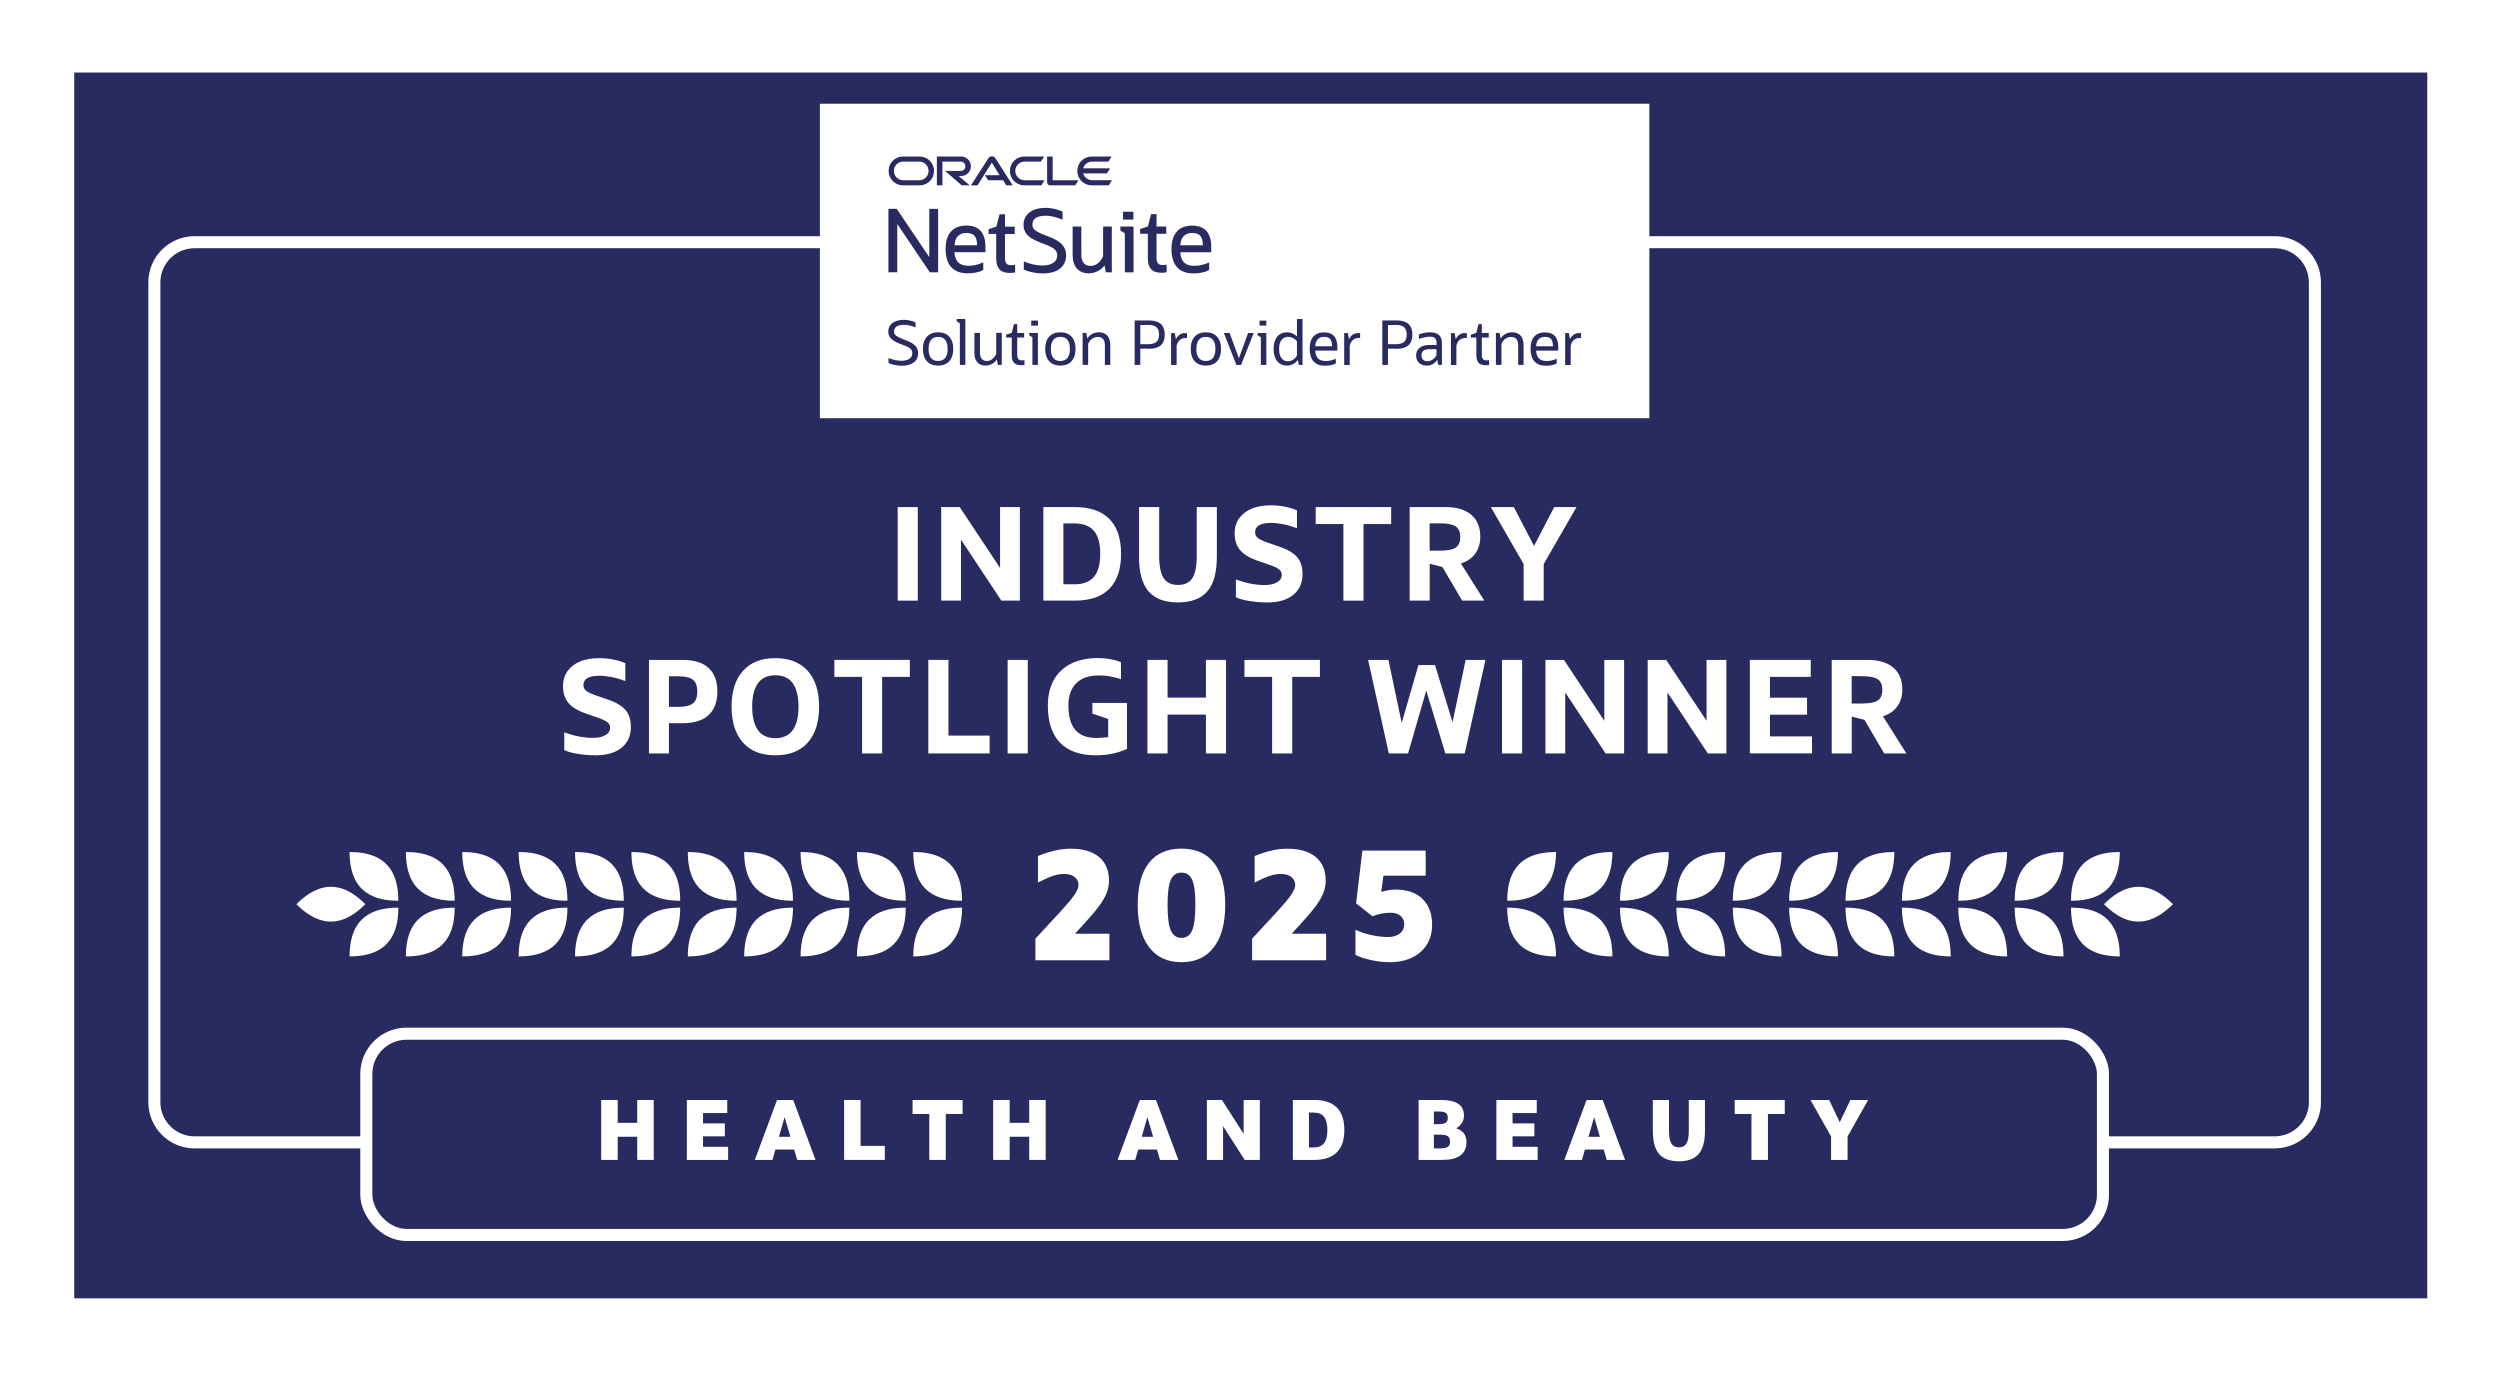 <?xml version="1.0" encoding="UTF-8"?>
<svg id="Camada_2" data-name="Camada 2" xmlns="http://www.w3.org/2000/svg" xmlns:xlink="http://www.w3.org/1999/xlink" viewBox="0 0 310.8 170.64">
  <defs>
    <style>
      .cls-1 {
        fill: #fff;
      }

      .cls-2 {
        fill: none;
        stroke: #fff;
        stroke-miterlimit: 10;
        stroke-width: 1.5px;
      }

      .cls-3 {
        fill: #292b60;
        filter: url(#drop-shadow-1);
      }
    </style>
    <filter id="drop-shadow-1" x="0" y="0" width="310.8" height="170.64" filterUnits="userSpaceOnUse">
      <feOffset dx="2" dy="2"/>
      <feGaussianBlur result="blur" stdDeviation="3"/>
      <feFlood flood-color="#1d1d1b" flood-opacity=".15"/>
      <feComposite in2="blur" operator="in"/>
      <feComposite in="SourceGraphic"/>
    </filter>
  </defs>
  <g id="Layer_2" data-name="Layer 2">
    <g>
      <rect class="cls-3" x="7.23" y="7.02" width="292.53" height="152.39"/>
      <g>
        <g>
          <path class="cls-1" d="M74.74,144.2v-7.45h2.05v2.84h2.43v-2.84h2.05v7.45h-2.05v-2.88h-2.43v2.88h-2.05Z"/>
          <path class="cls-1" d="M85.39,144.2v-7.45h5.02v1.63h-3.01v1.28h2.71v1.61h-2.71v1.3h3.12v1.63h-5.12Z"/>
          <path class="cls-1" d="M93.84,144.2l2.76-7.45h2.01l2.78,7.45h-2.28l-.38-1.29h-2.33l-.37,1.29h-2.19ZM96.85,141.33h1.41l-.72-2.45-.7,2.45Z"/>
          <path class="cls-1" d="M104.94,144.2v-7.45h2.05v5.71h3.01v1.74h-5.06Z"/>
          <path class="cls-1" d="M115.53,144.2v-5.71h-2.08v-1.74h6.22v1.74h-2.09v5.71h-2.05Z"/>
          <path class="cls-1" d="M123.47,144.2v-7.45h2.05v2.84h2.43v-2.84h2.05v7.45h-2.05v-2.88h-2.43v2.88h-2.05Z"/>
          <path class="cls-1" d="M138.94,144.2l2.76-7.45h2.01l2.78,7.45h-2.28l-.38-1.29h-2.33l-.37,1.29h-2.19ZM141.95,141.33h1.41l-.72-2.45-.7,2.45Z"/>
          <path class="cls-1" d="M150.04,144.2v-7.45h1.87l2.7,4.21v-4.21h2.01v7.45h-1.88l-2.69-4.2v4.2h-2.01Z"/>
          <path class="cls-1" d="M160.73,144.2v-7.45h2.69c1.22,0,2.15.31,2.77.94.63.63.94,1.56.94,2.79s-.31,2.16-.94,2.78-1.55.94-2.77.94h-2.69ZM163.36,138.31h-.63v4.34h.63c.56,0,.97-.18,1.25-.53.27-.36.41-.9.41-1.63s-.14-1.28-.41-1.64c-.27-.36-.69-.53-1.25-.53Z"/>
          <path class="cls-1" d="M176.36,144.2v-7.45h2.77c.98,0,1.7.16,2.17.48.47.32.7.81.7,1.47,0,.33-.09.64-.26.91-.17.27-.41.49-.71.66.85.27,1.28.84,1.28,1.7,0,1.49-1,2.23-3.01,2.23h-2.94ZM178.26,139.76h.5c.45,0,.77-.06.95-.17s.28-.32.28-.62-.09-.51-.27-.62c-.18-.12-.5-.17-.96-.17h-.5v1.59ZM178.26,142.77h.77c.45,0,.77-.06.96-.19.19-.13.28-.35.28-.66s-.09-.54-.28-.67-.51-.19-.96-.19h-.77v1.71Z"/>
          <path class="cls-1" d="M186.03,144.2v-7.45h5.02v1.63h-3.01v1.28h2.71v1.61h-2.71v1.3h3.12v1.63h-5.12Z"/>
          <path class="cls-1" d="M194.48,144.2l2.76-7.45h2.01l2.78,7.45h-2.28l-.38-1.29h-2.33l-.37,1.29h-2.19ZM197.49,141.33h1.41l-.72-2.45-.7,2.45Z"/>
          <path class="cls-1" d="M205.48,140.59v-3.84h2.01v3.81c0,.74.1,1.27.29,1.59.19.32.51.49.94.49s.74-.16.94-.49c.2-.32.29-.86.29-1.59v-3.81h2.01v3.84c0,1.31-.26,2.26-.78,2.87s-1.34.91-2.46.91-1.93-.3-2.46-.91c-.52-.6-.78-1.56-.78-2.87Z"/>
          <path class="cls-1" d="M217.74,144.2v-5.71h-2.08v-1.74h6.22v1.74h-2.09v5.71h-2.05Z"/>
          <path class="cls-1" d="M227.64,144.2v-2.91l-2.56-4.54h2.32l1.32,2.77,1.32-2.77h2.21l-2.56,4.54v2.91h-2.05Z"/>
        </g>
        <rect class="cls-2" x="45.54" y="128.51" width="215.9" height="25.02" rx="5" ry="5"/>
        <g>
          <g>
            <path class="cls-1" d="M128.72,119.35v-2.65l3.07-3.32c.83-.9,1.42-1.6,1.77-2.11s.52-.93.52-1.24c0-.42-.16-.75-.48-1s-.75-.38-1.28-.38c-.47,0-.95.08-1.45.25-.5.17-1.11.44-1.83.82v-3.3c.75-.3,1.45-.53,2.11-.68.66-.15,1.31-.23,1.94-.23,1.53,0,2.71.34,3.54,1.03.83.69,1.24,1.67,1.24,2.93,0,.52-.1,1.03-.29,1.54-.2.5-.52,1.07-.99,1.69-.46.62-1.09,1.36-1.89,2.22l-1.06,1.16h4.28v3.3h-9.21Z"/>
            <path class="cls-1" d="M146.88,119.62c-1.74,0-3.09-.62-4.03-1.87-.94-1.24-1.41-3-1.41-5.26s.46-4.02,1.39-5.21c.93-1.19,2.28-1.78,4.05-1.78s3.12.59,4.05,1.78c.93,1.19,1.39,2.92,1.39,5.21s-.47,4.02-1.41,5.26c-.94,1.25-2.28,1.87-4.03,1.87ZM146.88,116.6c.62,0,1.06-.31,1.33-.94.26-.63.4-1.68.4-3.17s-.13-2.48-.39-3.09-.7-.91-1.34-.91-1.08.3-1.34.91c-.26.61-.39,1.64-.39,3.09s.13,2.55.4,3.17c.27.62.71.94,1.33.94Z"/>
            <path class="cls-1" d="M155.66,119.35v-2.65l3.07-3.32c.83-.9,1.42-1.6,1.77-2.11s.52-.93.52-1.24c0-.42-.16-.75-.48-1s-.75-.38-1.28-.38c-.47,0-.95.08-1.45.25-.5.17-1.11.44-1.83.82v-3.3c.75-.3,1.45-.53,2.11-.68.66-.15,1.31-.23,1.94-.23,1.53,0,2.71.34,3.54,1.03.83.69,1.24,1.67,1.24,2.93,0,.52-.1,1.03-.29,1.54-.2.5-.52,1.07-.99,1.69-.46.62-1.09,1.36-1.89,2.22l-1.06,1.16h4.28v3.3h-9.21Z"/>
            <path class="cls-1" d="M168.51,118.71v-3.13c.56.28,1.2.5,1.93.66s1.43.25,2.08.25,1.13-.14,1.5-.43c.37-.29.55-.67.55-1.15,0-.43-.15-.78-.44-1.04-.29-.27-.72-.4-1.29-.4-.35,0-.74.04-1.15.12-.41.08-.76.19-1.05.33l-2.05-1.61.78-6.56h7.87v3.11h-5.25l-.28,2.03c.63-.2,1.23-.3,1.8-.3,1.43,0,2.54.39,3.34,1.17.8.78,1.19,1.85,1.19,3.23,0,.92-.22,1.73-.65,2.43-.44.7-1.04,1.24-1.83,1.62-.78.38-1.7.58-2.75.58-.77,0-1.55-.09-2.35-.26-.8-.17-1.45-.39-1.95-.65Z"/>
          </g>
          <g>
            <path class="cls-1" d="M270.14,112.41c-3.61-3.61-6.52-2.06-8.57,0,2.06,2.06,4.96,3.61,8.57,0Z"/>
            <path class="cls-1" d="M263.53,105.92c-5.11,0-6.06,3.16-6.06,6.06,2.91,0,6.06-.96,6.06-6.06Z"/>
            <path class="cls-1" d="M256.53,105.92c-5.11,0-6.06,3.16-6.06,6.06,2.91,0,6.06-.96,6.06-6.06Z"/>
            <path class="cls-1" d="M249.52,105.92c-5.11,0-6.06,3.16-6.06,6.06,2.91,0,6.06-.96,6.06-6.06Z"/>
            <path class="cls-1" d="M242.51,105.92c-5.11,0-6.06,3.16-6.06,6.06,2.91,0,6.06-.96,6.06-6.06Z"/>
            <path class="cls-1" d="M235.5,105.92c-5.11,0-6.06,3.16-6.06,6.06,2.91,0,6.06-.96,6.06-6.06Z"/>
            <path class="cls-1" d="M228.49,105.92c-5.11,0-6.06,3.16-6.06,6.06,2.91,0,6.06-.96,6.06-6.06Z"/>
            <path class="cls-1" d="M221.48,105.92c-5.11,0-6.06,3.16-6.06,6.06,2.91,0,6.06-.96,6.06-6.06Z"/>
            <path class="cls-1" d="M214.47,105.92c-5.11,0-6.06,3.16-6.06,6.06,2.91,0,6.06-.96,6.06-6.06Z"/>
            <path class="cls-1" d="M207.46,105.92c-5.11,0-6.06,3.16-6.06,6.06,2.91,0,6.06-.96,6.06-6.06Z"/>
            <path class="cls-1" d="M200.45,105.92c-5.11,0-6.06,3.16-6.06,6.06,2.91,0,6.06-.96,6.06-6.06Z"/>
            <path class="cls-1" d="M193.44,105.92c-5.11,0-6.06,3.16-6.06,6.06,2.91,0,6.06-.96,6.06-6.06Z"/>
            <path class="cls-1" d="M263.53,118.9c-5.11,0-6.06-3.16-6.06-6.06,2.91,0,6.06.96,6.06,6.06Z"/>
            <path class="cls-1" d="M256.53,118.9c-5.11,0-6.06-3.16-6.06-6.06,2.91,0,6.06.96,6.06,6.06Z"/>
            <path class="cls-1" d="M249.52,118.9c-5.11,0-6.06-3.16-6.06-6.06,2.91,0,6.06.96,6.06,6.06Z"/>
            <path class="cls-1" d="M242.51,118.9c-5.11,0-6.06-3.16-6.06-6.06,2.91,0,6.06.96,6.06,6.06Z"/>
            <path class="cls-1" d="M235.5,118.9c-5.11,0-6.06-3.16-6.06-6.06,2.91,0,6.06.96,6.06,6.06Z"/>
            <path class="cls-1" d="M228.49,118.9c-5.11,0-6.06-3.16-6.06-6.06,2.91,0,6.06.96,6.06,6.06Z"/>
            <path class="cls-1" d="M221.48,118.9c-5.11,0-6.06-3.16-6.06-6.06,2.91,0,6.06.96,6.06,6.06Z"/>
            <path class="cls-1" d="M214.47,118.9c-5.11,0-6.06-3.16-6.06-6.06,2.91,0,6.06.96,6.06,6.06Z"/>
            <path class="cls-1" d="M207.46,118.9c-5.11,0-6.06-3.16-6.06-6.06,2.91,0,6.06.96,6.06,6.06Z"/>
            <path class="cls-1" d="M200.45,118.9c-5.11,0-6.06-3.16-6.06-6.06,2.91,0,6.06.96,6.06,6.06Z"/>
            <path class="cls-1" d="M193.44,118.9c-5.11,0-6.06-3.16-6.06-6.06,2.91,0,6.06.96,6.06,6.06Z"/>
          </g>
          <g>
            <path class="cls-1" d="M36.85,112.41c3.61-3.61,6.52-2.06,8.57,0-2.06,2.06-4.96,3.61-8.57,0Z"/>
            <path class="cls-1" d="M43.46,105.92c5.11,0,6.06,3.16,6.06,6.06-2.91,0-6.06-.96-6.06-6.06Z"/>
            <path class="cls-1" d="M50.46,105.92c5.11,0,6.06,3.16,6.06,6.06-2.91,0-6.06-.96-6.06-6.06Z"/>
            <path class="cls-1" d="M57.47,105.92c5.11,0,6.06,3.16,6.06,6.06-2.91,0-6.06-.96-6.06-6.06Z"/>
            <path class="cls-1" d="M64.48,105.92c5.11,0,6.06,3.16,6.06,6.06-2.91,0-6.06-.96-6.06-6.06Z"/>
            <path class="cls-1" d="M71.49,105.92c5.11,0,6.06,3.16,6.06,6.06-2.91,0-6.06-.96-6.06-6.06Z"/>
            <path class="cls-1" d="M78.5,105.92c5.11,0,6.06,3.16,6.06,6.06-2.91,0-6.06-.96-6.06-6.06Z"/>
            <path class="cls-1" d="M85.51,105.92c5.11,0,6.06,3.16,6.06,6.06-2.91,0-6.06-.96-6.06-6.06Z"/>
            <path class="cls-1" d="M92.52,105.92c5.11,0,6.06,3.16,6.06,6.06-2.91,0-6.06-.96-6.06-6.06Z"/>
            <path class="cls-1" d="M99.53,105.92c5.11,0,6.06,3.16,6.06,6.06-2.91,0-6.06-.96-6.06-6.06Z"/>
            <path class="cls-1" d="M106.54,105.92c5.11,0,6.06,3.16,6.06,6.06-2.91,0-6.06-.96-6.06-6.06Z"/>
            <path class="cls-1" d="M113.54,105.92c5.11,0,6.06,3.16,6.06,6.06-2.91,0-6.06-.96-6.06-6.06Z"/>
            <path class="cls-1" d="M43.46,118.9c5.11,0,6.06-3.16,6.06-6.06-2.91,0-6.06.96-6.06,6.06Z"/>
            <path class="cls-1" d="M50.46,118.9c5.11,0,6.06-3.16,6.06-6.06-2.91,0-6.06.96-6.06,6.06Z"/>
            <path class="cls-1" d="M57.47,118.9c5.11,0,6.06-3.16,6.06-6.06-2.91,0-6.06.96-6.06,6.06Z"/>
            <path class="cls-1" d="M64.48,118.9c5.11,0,6.06-3.16,6.06-6.06-2.91,0-6.06.96-6.06,6.06Z"/>
            <path class="cls-1" d="M71.49,118.9c5.11,0,6.06-3.16,6.06-6.06-2.91,0-6.06.96-6.06,6.06Z"/>
            <path class="cls-1" d="M78.5,118.9c5.11,0,6.06-3.16,6.06-6.06-2.91,0-6.06.96-6.06,6.06Z"/>
            <path class="cls-1" d="M85.51,118.9c5.11,0,6.06-3.16,6.06-6.06-2.91,0-6.06.96-6.06,6.06Z"/>
            <path class="cls-1" d="M92.52,118.9c5.11,0,6.06-3.16,6.06-6.06-2.91,0-6.06.96-6.06,6.06Z"/>
            <path class="cls-1" d="M99.53,118.9c5.11,0,6.06-3.16,6.06-6.06-2.91,0-6.06.96-6.06,6.06Z"/>
            <path class="cls-1" d="M106.54,118.9c5.11,0,6.06-3.16,6.06-6.06-2.91,0-6.06.96-6.06,6.06Z"/>
            <path class="cls-1" d="M113.54,118.9c5.11,0,6.06-3.16,6.06-6.06-2.91,0-6.06.96-6.06,6.06Z"/>
          </g>
        </g>
        <g>
          <path class="cls-1" d="M111.6,74.67v-11.63h2.5v11.63h-2.5Z"/>
          <path class="cls-1" d="M117.01,74.67v-11.63h2.3l5.02,7.57v-7.57h2.46v11.63h-2.3l-5.02-7.58v7.58h-2.46Z"/>
          <path class="cls-1" d="M129.71,74.67v-11.63h3.9c1.9,0,3.33.49,4.3,1.47s1.46,2.43,1.46,4.35-.48,3.34-1.45,4.33c-.96.99-2.4,1.48-4.31,1.48h-3.9ZM133.58,65.07h-1.38v7.57h1.38c1.08,0,1.88-.31,2.41-.92s.79-1.57.79-2.86-.26-2.25-.78-2.86-1.33-.93-2.42-.93Z"/>
          <path class="cls-1" d="M141.61,69.18v-6.14h2.5v6.1c0,1.27.19,2.18.56,2.74.37.56.97.84,1.78.84s1.42-.28,1.78-.84.55-1.47.55-2.74v-6.1h2.5v6.14c0,1.96-.39,3.41-1.18,4.33-.78.92-2,1.38-3.66,1.38s-2.87-.46-3.66-1.38c-.78-.92-1.18-2.37-1.18-4.33Z"/>
          <path class="cls-1" d="M153.65,74.26v-2.22c1.23.46,2.41.69,3.54.69.67,0,1.2-.11,1.58-.34.38-.22.58-.53.58-.93,0-.28-.12-.51-.37-.7s-.72-.4-1.42-.63l-1.22-.42c-.99-.34-1.71-.78-2.17-1.32-.45-.54-.68-1.23-.68-2.07,0-.73.18-1.35.55-1.87s.89-.93,1.56-1.21c.67-.28,1.47-.42,2.4-.42.59,0,1.17.06,1.74.17.57.11,1.07.26,1.5.46v2.22c-.54-.21-1.1-.38-1.66-.49-.57-.11-1.09-.17-1.57-.17-1.32,0-1.98.39-1.98,1.17,0,.3.13.54.38.73.25.19.72.4,1.42.63l1.22.42c1.05.36,1.79.8,2.22,1.32.44.52.66,1.22.66,2.1,0,1.09-.39,1.95-1.16,2.58-.77.63-1.86.94-3.27.94-.46,0-.94-.03-1.43-.08-.5-.05-.96-.13-1.38-.22-.42-.1-.76-.21-1.02-.34Z"/>
          <path class="cls-1" d="M167.01,74.67v-9.52h-3.44v-2.11h9.38v2.11h-3.44v9.52h-2.5Z"/>
          <path class="cls-1" d="M175.25,74.67v-11.63h4.46c1.39,0,2.45.32,3.2.96.75.64,1.12,1.55,1.12,2.72,0,.82-.21,1.52-.63,2.1-.42.58-1.02.99-1.78,1.23l2.91,4.62h-2.75l-2.46-4.18-1.58-.4v4.58h-2.48ZM177.73,68.46h1.22c.97,0,1.65-.12,2.02-.38.38-.25.57-.69.57-1.32s-.19-1.07-.57-1.32c-.38-.25-1.05-.38-2.02-.38h-1.22v3.39Z"/>
          <path class="cls-1" d="M189.42,74.67v-4.54l-4.08-7.09h2.86l2.51,4.83,2.51-4.83h2.77l-4.08,7.09v4.54h-2.5Z"/>
          <path class="cls-1" d="M70.15,93.26v-2.22c1.23.46,2.41.69,3.54.69.67,0,1.2-.11,1.58-.34.38-.22.58-.53.58-.93,0-.28-.12-.51-.37-.7s-.72-.4-1.42-.63l-1.22-.42c-.99-.34-1.71-.78-2.17-1.32-.45-.54-.68-1.23-.68-2.07,0-.73.18-1.35.55-1.87s.89-.93,1.56-1.21c.67-.28,1.47-.42,2.4-.42.59,0,1.17.06,1.74.17.57.11,1.07.26,1.5.46v2.22c-.54-.21-1.1-.38-1.66-.49-.57-.11-1.09-.17-1.57-.17-1.32,0-1.98.39-1.98,1.17,0,.3.13.54.38.73.25.19.72.4,1.42.63l1.22.42c1.05.36,1.79.8,2.22,1.32.44.52.66,1.22.66,2.1,0,1.09-.39,1.95-1.16,2.58-.77.63-1.86.94-3.27.94-.46,0-.94-.03-1.43-.08-.5-.05-.96-.13-1.38-.22-.42-.1-.76-.21-1.02-.34Z"/>
          <path class="cls-1" d="M80.68,93.67v-11.63h4.16c1.43,0,2.51.33,3.24.99s1.1,1.64,1.1,2.94-.37,2.27-1.1,2.94-1.81,1-3.24,1h-1.68v3.76h-2.48ZM84.33,84.07h-1.17v3.81h1.17c.85,0,1.46-.15,1.82-.44.36-.29.54-.78.54-1.46s-.18-1.18-.54-1.47-.96-.43-1.82-.43Z"/>
          <path class="cls-1" d="M96.39,93.9c-1.74,0-3.08-.52-4.02-1.58-.94-1.05-1.42-2.54-1.42-4.47s.47-3.39,1.42-4.45c.95-1.06,2.29-1.58,4.02-1.58s3.07.53,4.02,1.58c.95,1.06,1.42,2.54,1.42,4.45s-.47,3.42-1.41,4.47-2.28,1.58-4.03,1.58ZM96.39,91.77c.97,0,1.69-.34,2.17-1.01s.71-1.64.71-2.91-.24-2.24-.71-2.9c-.47-.67-1.2-1-2.17-1s-1.69.33-2.17,1c-.47.67-.71,1.63-.71,2.9s.24,2.24.71,2.91,1.2,1.01,2.17,1.01Z"/>
          <path class="cls-1" d="M107.17,93.67v-9.52h-3.44v-2.11h9.38v2.11h-3.44v9.52h-2.5Z"/>
          <path class="cls-1" d="M115.41,93.67v-11.63h2.5v9.41h5.12v2.22h-7.62Z"/>
          <path class="cls-1" d="M125.27,93.67v-11.63h2.5v11.63h-2.5Z"/>
          <path class="cls-1" d="M135.81,88.73v-1.34h4.3v5.71c-1.15.53-2.44.8-3.87.8-1.96,0-3.45-.52-4.46-1.57-1.01-1.05-1.51-2.58-1.51-4.61,0-1.25.25-2.31.74-3.19.5-.88,1.21-1.55,2.14-2.02s2.06-.7,3.38-.7c.49,0,.98.04,1.46.13.49.08.94.21,1.37.38v2.11c-.54-.17-1.03-.29-1.46-.36s-.85-.1-1.28-.1c-1.23,0-2.17.32-2.82.97-.66.65-.98,1.57-.98,2.78,0,1.34.29,2.35.86,3.02.57.67,1.44,1,2.62,1,.5,0,.99-.03,1.47-.1v-2.26l-1.97-.66Z"/>
          <path class="cls-1" d="M142.65,93.67v-11.63h2.5v4.69h4.77v-4.69h2.5v11.63h-2.5v-4.83h-4.77v4.83h-2.5Z"/>
          <path class="cls-1" d="M158.15,93.67v-9.52h-3.44v-2.11h9.38v2.11h-3.44v9.52h-2.5Z"/>
          <path class="cls-1" d="M172.66,93.67l-2.58-11.63h2.53l1.65,7.84,2.08-7.2h2.06l2.18,7.1,1.63-7.74h2.46l-2.58,11.63h-2.4l-2.38-7.82-2.26,7.82h-2.4Z"/>
          <path class="cls-1" d="M186.73,93.67v-11.63h2.5v11.63h-2.5Z"/>
          <path class="cls-1" d="M192.13,93.67v-11.63h2.3l5.02,7.57v-7.57h2.46v11.63h-2.3l-5.02-7.58v7.58h-2.46Z"/>
          <path class="cls-1" d="M204.84,93.67v-11.63h2.3l5.02,7.57v-7.57h2.46v11.63h-2.3l-5.02-7.58v7.58h-2.46Z"/>
          <path class="cls-1" d="M217.54,93.67v-11.63h7.57v2.11h-5.07v2.59h4.61v2.11h-4.61v2.7h5.23v2.11h-7.73Z"/>
          <path class="cls-1" d="M227.72,93.67v-11.63h4.46c1.39,0,2.45.32,3.2.96.75.64,1.12,1.55,1.12,2.72,0,.82-.21,1.52-.63,2.1-.42.58-1.02.99-1.78,1.23l2.91,4.62h-2.75l-2.46-4.18-1.58-.4v4.58h-2.48ZM230.2,87.46h1.22c.97,0,1.65-.12,2.02-.38.38-.25.57-.69.57-1.32s-.19-1.07-.57-1.32c-.38-.25-1.05-.38-2.02-.38h-1.22v3.39Z"/>
        </g>
        <g>
          <path class="cls-2" d="M198.01,30.11h84.78c2.76,0,5,2.24,5,5v101.91c0,2.76-2.24,5-5,5h-21.35"/>
          <path class="cls-2" d="M45.54,142.02h-21.35c-2.76,0-5-2.24-5-5V35.11c0-2.76,2.24-5,5-5h85.16"/>
          <g>
            <path class="cls-1" d="M159.31,42.26c-.19.26-.29.63-.29,1.13s.09.85.28,1.12c.19.26.45.4.8.4.24,0,.46-.07.66-.19.2-.13.36-.31.48-.53v-1.77c-.31-.36-.68-.54-1.1-.54-.36,0-.63.13-.82.39Z"/>
            <path class="cls-1" d="M164.6,41.88c-.33,0-.59.1-.78.3-.19.2-.29.49-.31.87h2.09c0-.42-.08-.71-.23-.9s-.41-.27-.76-.27Z"/>
            <path class="cls-1" d="M121.15,29.32c-.2-.24-.55-.36-1.02-.36h0c-.45,0-.81.14-1.06.41-.24.25-.37.63-.41,1.12h2.81c0-.54-.11-.93-.32-1.17Z"/>
            <path class="cls-1" d="M173.52,40.4h-.97v2.39h.97c.48,0,.82-.1,1.04-.29.22-.19.32-.49.32-.91s-.11-.71-.32-.91c-.22-.19-.56-.29-1.04-.29Z"/>
            <path class="cls-1" d="M176.97,43.59c-.17.12-.25.32-.25.58,0,.23.06.41.19.54.13.13.31.2.53.2s.45-.07.65-.2c.2-.13.37-.32.49-.55v-.75h-.85c-.35,0-.6.06-.77.19Z"/>
            <path class="cls-1" d="M149.91,41.88c-.39,0-.68.13-.88.38-.2.26-.3.63-.3,1.12s.1.87.3,1.12c.2.26.5.38.88.38s.69-.13.89-.38c.2-.26.3-.63.3-1.12s-.1-.87-.3-1.12c-.2-.26-.5-.38-.89-.38Z"/>
            <path class="cls-1" d="M142.73,40.4h-.97v2.39h.97c.48,0,.82-.1,1.04-.29.22-.19.32-.49.32-.91s-.11-.71-.32-.91c-.22-.19-.56-.29-1.04-.29Z"/>
            <path class="cls-1" d="M131.82,41.88c-.39,0-.68.13-.88.38-.2.26-.3.63-.3,1.12s.1.87.3,1.12c.2.26.5.38.88.38s.69-.13.89-.38c.2-.26.3-.63.3-1.12s-.1-.87-.3-1.12c-.2-.26-.5-.38-.89-.38Z"/>
            <path class="cls-1" d="M112.29,22.41h1.99c.64,0,1.16-.52,1.16-1.16s-.52-1.16-1.16-1.16h-1.99c-.64,0-1.16.52-1.16,1.16s.52,1.16,1.16,1.16Z"/>
            <path class="cls-1" d="M149.22,29.32c-.2-.24-.55-.36-1.02-.36h0c-.45,0-.81.14-1.06.41-.24.26-.37.63-.41,1.12h2.81c0-.54-.11-.93-.32-1.17Z"/>
            <path class="cls-1" d="M101.93,12.9v39.09h103.12V12.9h-103.12ZM156.59,39.86h.84v.62h-.84v-.62ZM146.29,28.8c.44-.5,1.09-.75,1.9-.75,1.59,0,2.39.89,2.39,2.63v.68h-3.85c.05.58.21,1.01.48,1.28.28.27.7.41,1.26.41.31,0,.62-.03.9-.1.28-.06.57-.16.87-.29l.08-.04v.94l-.03.02c-.2.12-.48.22-.82.3-.33.07-.7.11-1.09.11-.9,0-1.59-.26-2.05-.77-.46-.51-.69-1.27-.69-2.25s.21-1.66.66-2.17ZM139.61,26.32h1.29v.98h-1.29v-.98ZM130.18,19.46h.69v2.95h0s3.21,0,3.21,0l-.41.63h-3.14c-.09,0-.18-.04-.25-.1-.06-.06-.1-.15-.1-.24v-3.24ZM127.34,19.46h2.47l-.41.63h-2.02c-.64,0-1.16.52-1.16,1.16s.52,1.16,1.16,1.16h2.48l-.4.63h-2.12c-.99,0-1.79-.8-1.79-1.79s.8-1.79,1.79-1.79ZM122.9,29.08v-.59l.97-.32.39-1.53h.68v1.54h1.21v.91h-1.21v3.02c0,.58.24.86.73.86.08,0,.16,0,.24-.01.08-.01.16-.02.23-.03h.06s0,.94,0,.94h-.05c-.1.03-.21.05-.32.05-.1,0-.21.01-.32.01-.56,0-.99-.15-1.26-.45-.27-.3-.4-.75-.4-1.37v-3.03s-.96,0-.96,0ZM122.89,19.65c.09-.14.25-.22.42-.22s.33.08.42.21l2.17,3.4h-.81l-.38-.63h-1.86l-.41-.63h0s1.83,0,1.83,0l-.97-1.56-1.78,2.83h-.81l2.17-3.39ZM116.48,19.46h3.01c.67,0,1.21.54,1.21,1.21s-.54,1.21-1.21,1.21h0s-.31,0-.31,0l1.38,1.16h-1l-2.06-1.79h1.94c.32,0,.58-.26.58-.58s-.26-.58-.58-.58h-2.28v2.95h-.69v-3.58ZM116.63,25.97v7.89h-1.03l-.02-.03-4.03-5.98v6h-1.1v-7.89h1.03l.02.03,4.03,5.98v-6h1.1ZM112.25,19.46h2.08c.99,0,1.79.8,1.79,1.79s-.8,1.79-1.78,1.79h-2.08c-.99,0-1.79-.8-1.79-1.79s.8-1.79,1.79-1.79ZM113.59,45.05c-.35.28-.85.42-1.48.42-.19,0-.39-.02-.6-.05s-.41-.07-.59-.12-.34-.11-.46-.17v-.62c.56.23,1.09.34,1.6.34.43,0,.76-.08,1-.25.24-.17.36-.4.36-.69,0-.22-.07-.4-.22-.54-.15-.14-.41-.29-.8-.43l-.59-.23c-.49-.19-.85-.41-1.06-.64-.22-.24-.32-.51-.32-.83,0-.46.17-.82.52-1.08s.82-.4,1.42-.4c.25,0,.51.03.77.09.26.06.49.14.68.24v.62c-.52-.22-.99-.33-1.43-.33-.83,0-1.24.28-1.24.84,0,.19.07.35.22.48.15.13.41.27.78.42l.59.23c.51.2.87.42,1.08.67.22.25.32.54.32.89,0,.5-.18.88-.53,1.16ZM118.02,44.9c-.33.37-.8.55-1.4.55s-1.06-.18-1.39-.55c-.33-.37-.49-.87-.49-1.52s.16-1.16.49-1.52c.33-.37.79-.55,1.39-.55s1.07.18,1.4.55c.33.37.49.87.49,1.52s-.17,1.15-.49,1.52ZM120.02,45.37h-.69v-5.18l-.4-.25v-.28h1.08v5.72ZM118.25,33.21c-.46-.52-.69-1.27-.69-2.25s.21-1.66.66-2.17c.45-.5,1.09-.75,1.9-.75,1.59,0,2.39.89,2.39,2.63v.68h-3.86c.05.58.21,1.01.48,1.28.28.27.7.41,1.26.41.31,0,.62-.03.9-.1.28-.06.57-.16.87-.29l.08-.04v.88l.04.04-.06.04c-.2.12-.48.22-.82.3-.33.07-.7.11-1.09.11-.9,0-1.59-.26-2.05-.77ZM124.51,45.37h-.46l-.12-.68c-.16.24-.37.43-.61.56s-.51.2-.8.2c-.44,0-.78-.14-1.02-.41-.24-.27-.36-.67-.36-1.19v-2.46h.69v2.44c0,.34.07.6.22.78.15.18.36.27.65.27.24,0,.46-.08.67-.25.21-.16.37-.38.48-.66v-2.59h.69v3.97ZM127.37,45.37c-.07.02-.14.03-.22.03s-.15,0-.23,0c-.39,0-.68-.1-.86-.3s-.28-.52-.28-.94v-2.2h-.69v-.35l.69-.23.27-1.08h.41v1.1h.86v.56h-.86v2.19c0,.44.19.65.56.65.06,0,.12,0,.18-.01.06,0,.11-.01.16-.02v.59ZM129.04,45.37h-.69v-3.44l-.4-.25v-.28h1.08v3.97ZM128.2,40.48v-.62h.84v.62h-.84ZM128.8,33.93c-.29-.04-.57-.1-.83-.17-.26-.07-.48-.15-.66-.24l-.11-.05.08-.04v-.93l.08.03c.77.32,1.52.48,2.22.48.58,0,1.04-.11,1.37-.34.33-.23.49-.53.49-.92,0-.29-.1-.53-.29-.72-.2-.19-.57-.39-1.1-.6l-.82-.32c-.7-.27-1.21-.58-1.52-.91-.31-.35-.47-.75-.47-1.22,0-.66.25-1.18.75-1.57.49-.38,1.17-.57,2.02-.57.35,0,.72.04,1.09.13.37.08.7.19.97.34l.03.02v1l-.08-.04c-.72-.31-1.39-.47-1.99-.47-1.13,0-1.68.37-1.68,1.13,0,.25.09.45.29.63.2.18.56.37,1.07.58l.82.32c.72.28,1.24.6,1.54.96.31.35.47.78.47,1.28,0,.71-.26,1.28-.77,1.68-.5.39-1.21.59-2.11.59-.27,0-.56-.02-.86-.06ZM133.22,44.9c-.33.37-.8.55-1.4.55s-1.06-.18-1.39-.55c-.33-.37-.49-.87-.49-1.52s.16-1.16.49-1.52c.33-.37.79-.55,1.39-.55s1.07.18,1.4.55c.33.37.49.87.49,1.52s-.17,1.15-.49,1.52ZM138.05,45.37h-.69v-2.44c0-.69-.3-1.04-.9-1.04-.25,0-.49.08-.7.23-.21.16-.37.36-.48.63v2.61h-.69v-3.97h.46l.12.68c.17-.24.37-.43.62-.56s.52-.2.82-.2c.46,0,.81.14,1.05.41.24.27.37.67.37,1.19v2.46ZM138.24,33.86h-.76l-.16-.86c-.22.29-.49.53-.81.69-.35.19-.74.29-1.15.29-.63,0-1.13-.2-1.49-.6-.34-.39-.52-.97-.52-1.71v-3.51h1.08v3.48c0,.46.1.82.3,1.06.19.24.48.36.86.36.32,0,.62-.11.9-.33.29-.23.51-.53.65-.89v-3.68h1.08v5.7ZM137.84,23.04h-2.12c-.99,0-1.79-.8-1.79-1.79s.8-1.79,1.79-1.79h2.47l-.4.63h-2.02c-.53,0-.98.35-1.11.84h3.35l-.41.63h-2.94c.14.49.59.84,1.11.84h2.48l-.4.63ZM140.92,33.86h-1.08v-4.86l-.56-.35v-.49h1.64v5.7ZM142.87,43.35h-1.11v2.02h-.7v-5.53h1.81c1.28,0,1.93.59,1.93,1.76s-.64,1.76-1.93,1.76ZM145.05,33.85h-.05c-.1.03-.21.05-.32.05-.1,0-.21.01-.32.01-.56,0-.99-.15-1.26-.45-.27-.3-.4-.75-.4-1.37v-3.03h-.96v-.59l.97-.32.39-1.53h.68v1.54h1.21v.91h-1.21v3.02c0,.58.24.86.73.86.08,0,.16,0,.24-.01.08-.01.16-.02.23-.03h.06s0,.94,0,.94ZM147.58,42.02h-.18c-.29,0-.53.08-.72.24-.19.16-.32.4-.4.71v2.41h-.69v-3.97h.46l.14.75c.26-.5.63-.75,1.11-.75.1,0,.19,0,.27.02v.6ZM151.31,44.9c-.33.37-.8.55-1.4.55s-1.06-.18-1.39-.55c-.33-.37-.49-.87-.49-1.52s.16-1.16.49-1.52c.33-.37.79-.55,1.39-.55s1.07.18,1.4.55c.33.37.49.87.49,1.52s-.17,1.15-.49,1.52ZM154.29,45.37h-.58l-1.56-3.97h.72l1.15,3.15,1.14-3.15h.7l-1.57,3.97ZM157.43,45.37h-.68v-3.44l-.4-.25v-.28h1.08v3.97ZM161.92,45.37h-.46l-.11-.64c-.15.23-.35.41-.58.53-.24.13-.49.19-.76.19-.52,0-.93-.18-1.23-.55-.3-.37-.45-.87-.45-1.51s.15-1.16.45-1.53c.3-.37.71-.55,1.24-.55.22,0,.44.04.65.13.21.09.4.21.57.37v-2.15h.69v5.72ZM166.26,43.59h-2.75c.03.45.15.77.36.98.21.21.52.31.93.31.23,0,.44-.02.65-.07.2-.05.41-.12.62-.21v.58c-.14.09-.33.16-.57.21-.24.05-.49.08-.77.08-.63,0-1.1-.18-1.43-.54-.32-.36-.48-.88-.48-1.57s.15-1.17.46-1.52c.31-.34.75-.52,1.32-.52,1.11,0,1.66.61,1.66,1.83v.44ZM169.1,42.02h-.18c-.29,0-.53.08-.72.24-.19.16-.32.4-.4.71v2.41h-.69v-3.97h.46l.14.75c.26-.5.63-.75,1.11-.75.1,0,.19,0,.27.02v.6ZM173.66,43.35h-1.11v2.02h-.7v-5.53h1.81c1.28,0,1.93.59,1.93,1.76s-.64,1.76-1.93,1.76ZM179.26,45.37h-.46l-.11-.64c-.32.48-.77.72-1.32.72-.4,0-.72-.11-.96-.34-.24-.23-.36-.53-.36-.9,0-.42.14-.74.43-.97.29-.23.69-.35,1.2-.35h.91v-.25c0-.28-.06-.48-.19-.6-.12-.12-.34-.18-.64-.18-.19,0-.4.02-.62.07-.22.04-.46.11-.74.21v-.56c.19-.09.41-.15.66-.2.25-.05.48-.07.7-.07,1,0,1.5.44,1.5,1.33v2.73ZM182.35,42.02h-.17c-.29,0-.53.08-.72.24-.19.16-.32.4-.4.71v2.41h-.68v-3.97h.46l.14.75c.26-.5.63-.75,1.11-.75.1,0,.19,0,.27.02v.6ZM185.13,45.37c-.07.02-.14.03-.22.03s-.15,0-.23,0c-.39,0-.68-.1-.86-.3-.19-.2-.28-.52-.28-.94v-2.2h-.69v-.35l.69-.23.27-1.08h.41v1.1h.86v.56h-.86v2.19c0,.44.19.65.56.65.06,0,.12,0,.18-.01.06,0,.11-.01.16-.02v.59ZM189.43,45.37h-.69v-2.44c0-.69-.3-1.04-.9-1.04-.25,0-.49.08-.7.23-.21.16-.37.36-.48.63v2.61h-.69v-3.97h.46l.12.68c.17-.24.37-.43.62-.56.24-.13.52-.2.82-.2.46,0,.81.14,1.05.41.24.27.37.67.37,1.19v2.46ZM193.72,43.59h-2.75c.03.45.15.77.36.98.21.21.52.31.93.31.23,0,.44-.02.65-.07s.41-.12.62-.21v.58c-.14.09-.33.16-.57.21-.24.05-.49.08-.77.08-.63,0-1.1-.18-1.43-.54-.32-.36-.48-.88-.48-1.57s.15-1.17.46-1.52c.31-.34.75-.52,1.32-.52,1.11,0,1.66.61,1.66,1.83v.44ZM196.57,42.02h-.18c-.29,0-.53.08-.72.24-.19.16-.32.4-.4.71v2.41h-.69v-3.97h.46l.14.75c.26-.5.63-.75,1.11-.75.1,0,.19,0,.27.02v.6Z"/>
            <path class="cls-1" d="M116.62,41.88c-.39,0-.68.13-.88.38-.2.26-.3.63-.3,1.12s.1.87.3,1.12c.2.26.5.38.88.38s.69-.13.89-.38c.2-.26.3-.63.3-1.12s-.1-.87-.3-1.12c-.2-.26-.5-.38-.89-.38Z"/>
            <path class="cls-1" d="M192.06,41.88c-.33,0-.59.1-.78.3s-.29.49-.31.87h2.09c0-.42-.08-.71-.23-.9-.15-.18-.41-.27-.76-.27Z"/>
          </g>
        </g>
      </g>
    </g>
  </g>
</svg>